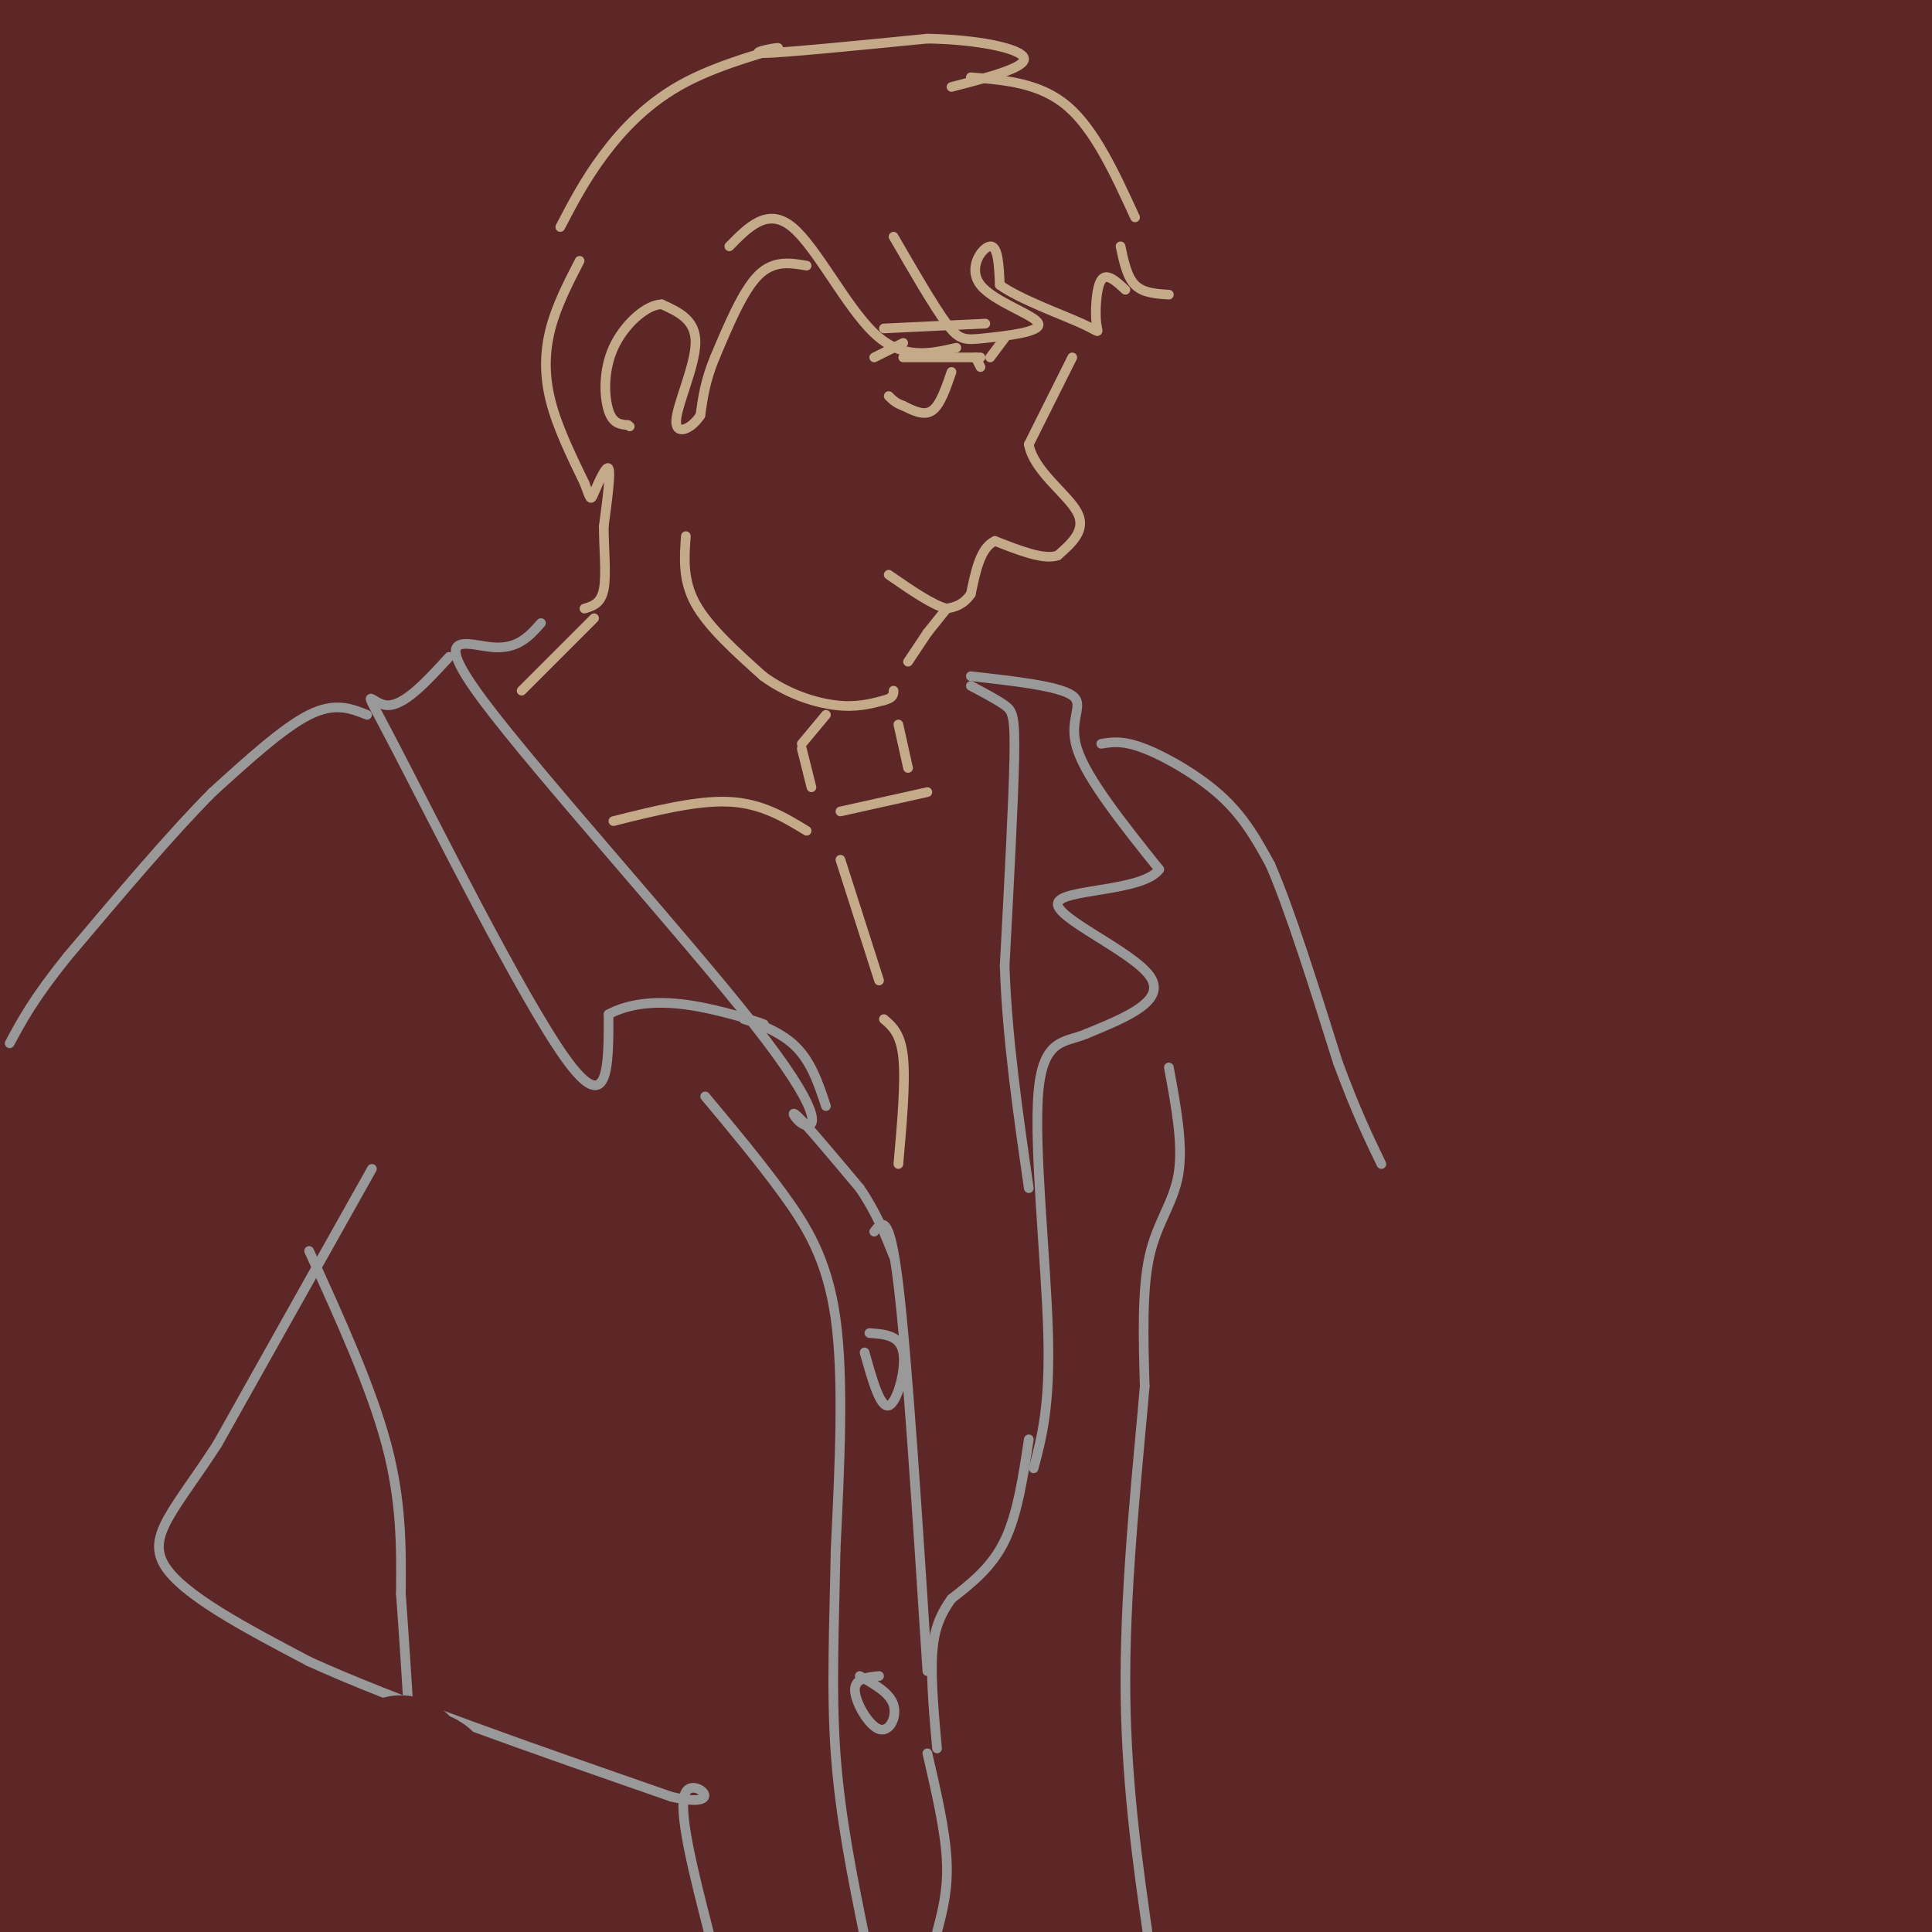 <svg viewBox='0 0 400 400' version='1.1' xmlns='http://www.w3.org/2000/svg' xmlns:xlink='http://www.w3.org/1999/xlink'><g fill='none' stroke='rgb(94,39,39)' stroke-width='1100' stroke-linecap='round' stroke-linejoin='round'><path d='M3,267c0.000,0.000 0.100,0.100 0.1,0.1'/></g>
<g fill='none' stroke='rgb(196,170,137)' stroke-width='2' stroke-linecap='round' stroke-linejoin='round'><path d='M116,47c2.533,-4.866 5.065,-9.732 9,-15c3.935,-5.268 9.271,-10.938 17,-15c7.729,-4.062 17.850,-6.517 19,-7c1.150,-0.483 -6.671,1.005 -3,1c3.671,-0.005 18.836,-1.502 34,-3'/><path d='M192,8c10.400,0.156 19.400,2.044 20,4c0.600,1.956 -7.200,3.978 -15,6'/><path d='M201,16c7.167,0.583 14.333,1.167 20,6c5.667,4.833 9.833,13.917 14,23'/><path d='M151,51c3.978,-4.067 7.956,-8.133 13,-4c5.044,4.133 11.156,16.467 17,22c5.844,5.533 11.422,4.267 17,3'/><path d='M185,49c4.178,7.221 8.356,14.443 11,18c2.644,3.557 3.756,3.450 8,3c4.244,-0.450 11.622,-1.244 11,-3c-0.622,-1.756 -9.244,-4.473 -12,-8c-2.756,-3.527 0.356,-7.865 2,-8c1.644,-0.135 1.822,3.932 2,8'/><path d='M207,59c3.978,2.900 12.922,6.148 17,8c4.078,1.852 3.290,2.306 3,0c-0.290,-2.306 -0.083,-7.373 1,-9c1.083,-1.627 3.041,0.187 5,2'/><path d='M232,51c0.667,3.167 1.333,6.333 3,8c1.667,1.667 4.333,1.833 7,2'/><path d='M222,74c0.000,0.000 -9.000,18.000 -9,18'/><path d='M213,92c1.000,5.511 8.000,10.289 10,14c2.000,3.711 -1.000,6.356 -4,9'/><path d='M219,115c-2.833,1.000 -7.917,-1.000 -13,-3'/><path d='M206,112c-3.000,1.333 -4.000,6.167 -5,11'/><path d='M201,123c-1.667,2.333 -3.333,2.667 -5,3'/><path d='M196,126c-2.833,-0.667 -7.417,-3.833 -12,-7'/><path d='M196,126c0.000,0.000 -4.000,5.000 -4,5'/><path d='M192,131c0.000,0.000 -4.000,6.000 -4,6'/><path d='M203,74c0.000,0.000 -16.000,0.000 -16,0'/><path d='M202,74c0.000,0.000 1.000,2.000 1,2'/><path d='M197,77c-1.167,3.417 -2.333,6.833 -4,8c-1.667,1.167 -3.833,0.083 -6,-1'/><path d='M187,84c-1.500,-0.500 -2.250,-1.250 -3,-2'/><path d='M167,55c-3.417,-0.583 -6.833,-1.167 -10,2c-3.167,3.167 -6.083,10.083 -9,17'/><path d='M148,74c-2.000,4.833 -2.500,8.417 -3,12'/><path d='M145,86c-1.917,2.940 -5.208,4.292 -5,1c0.208,-3.292 3.917,-11.226 4,-16c0.083,-4.774 -3.458,-6.387 -7,-8'/><path d='M137,63c-3.238,0.060 -7.833,4.208 -10,9c-2.167,4.792 -1.905,10.226 -1,13c0.905,2.774 2.452,2.887 4,3'/><path d='M130,88c0.667,0.500 0.333,0.250 0,0'/><path d='M120,54c-2.378,4.622 -4.756,9.244 -6,14c-1.244,4.756 -1.356,9.644 0,15c1.356,5.356 4.178,11.178 7,17'/><path d='M121,100c1.345,3.524 1.208,3.833 2,2c0.792,-1.833 2.512,-5.810 3,-5c0.488,0.810 -0.256,6.405 -1,12'/><path d='M125,109c0.022,4.578 0.578,10.022 0,13c-0.578,2.978 -2.289,3.489 -4,4'/><path d='M142,111c-0.333,4.583 -0.667,9.167 2,14c2.667,4.833 8.333,9.917 14,15'/><path d='M158,140c5.067,3.711 10.733,5.489 15,6c4.267,0.511 7.133,-0.244 10,-1'/><path d='M183,145c2.000,-0.500 2.000,-1.250 2,-2'/><path d='M171,148c0.000,0.000 -5.000,6.000 -5,6'/><path d='M166,155c0.000,0.000 2.000,8.000 2,8'/><path d='M186,150c0.000,0.000 2.000,9.000 2,9'/><path d='M123,128c0.000,0.000 -15.000,15.000 -15,15'/><path d='M127,170c8.667,-2.167 17.333,-4.333 24,-4c6.667,0.333 11.333,3.167 16,6'/><path d='M174,168c0.000,0.000 18.000,-4.000 18,-4'/><path d='M174,178c0.000,0.000 8.000,25.000 8,25'/><path d='M183,211c1.750,1.500 3.500,3.000 4,8c0.500,5.000 -0.250,13.500 -1,22'/><path d='M187,71c0.000,0.000 -6.000,3.000 -6,3'/><path d='M208,70c0.000,0.000 -3.000,4.000 -3,4'/><path d='M204,67c0.000,0.000 -21.000,1.000 -21,1'/></g>
<g fill='none' stroke='rgb(153,153,153)' stroke-width='2' stroke-linecap='round' stroke-linejoin='round'><path d='M112,129c-2.400,2.719 -4.800,5.438 -10,5c-5.200,-0.438 -13.200,-4.035 -2,11c11.200,15.035 41.600,48.700 56,67c14.400,18.300 12.800,21.235 11,21c-1.800,-0.235 -3.800,-3.638 -2,-2c1.800,1.638 7.400,8.319 13,15'/><path d='M178,246c3.333,4.833 5.167,9.417 7,14'/><path d='M201,142c2.689,1.422 5.378,2.844 7,4c1.622,1.156 2.178,2.044 2,11c-0.178,8.956 -1.089,25.978 -2,43'/><path d='M208,200c0.500,14.833 2.750,30.417 5,46'/><path d='M201,140c9.133,1.022 18.267,2.044 21,4c2.733,1.956 -0.933,4.844 1,11c1.933,6.156 9.467,15.578 17,25'/><path d='M240,180c-3.405,4.702 -20.417,3.958 -21,7c-0.583,3.042 15.262,9.869 19,15c3.738,5.131 -4.631,8.565 -13,12'/><path d='M225,214c-4.429,1.929 -9.000,0.750 -10,12c-1.000,11.250 1.571,34.929 2,50c0.429,15.071 -1.286,21.536 -3,28'/><path d='M93,136c-4.732,5.167 -9.464,10.333 -13,10c-3.536,-0.333 -5.875,-6.167 2,9c7.875,15.167 25.964,51.333 35,64c9.036,12.667 9.018,1.833 9,-9'/><path d='M126,210c3.944,-2.115 9.303,-2.901 16,-2c6.697,0.901 14.733,3.489 16,4c1.267,0.511 -4.236,-1.055 -4,-1c0.236,0.055 6.210,1.730 10,5c3.790,3.270 5.395,8.135 7,13'/><path d='M181,255c1.583,-2.083 3.167,-4.167 5,11c1.833,15.167 3.917,47.583 6,80'/><path d='M213,298c-1.167,7.750 -2.333,15.500 -5,21c-2.667,5.500 -6.833,8.750 -11,12'/><path d='M197,331c-2.644,3.689 -3.756,6.911 -4,12c-0.244,5.089 0.378,12.044 1,19'/><path d='M182,347c-2.548,0.250 -5.095,0.500 -5,3c0.095,2.500 2.833,7.250 5,8c2.167,0.750 3.762,-2.500 3,-5c-0.762,-2.500 -3.881,-4.250 -7,-6'/><path d='M146,227c5.533,6.622 11.067,13.244 16,20c4.933,6.756 9.267,13.644 11,26c1.733,12.356 0.867,30.178 0,48'/><path d='M173,321c-0.267,15.111 -0.933,28.889 0,42c0.933,13.111 3.467,25.556 6,38'/><path d='M192,363c1.833,7.917 3.667,15.833 4,22c0.333,6.167 -0.833,10.583 -2,15'/><path d='M179,280c1.622,5.778 3.244,11.556 5,11c1.756,-0.556 3.644,-7.444 3,-11c-0.644,-3.556 -3.822,-3.778 -7,-4'/><path d='M242,221c1.489,8.000 2.978,16.000 2,22c-0.978,6.000 -4.422,10.000 -6,17c-1.578,7.000 -1.289,17.000 -1,27'/><path d='M237,287c-1.267,15.044 -3.933,39.156 -4,60c-0.067,20.844 2.467,38.422 5,56'/><path d='M64,259c6.417,14.083 12.833,28.167 16,40c3.167,11.833 3.083,21.417 3,31'/><path d='M83,330c1.167,15.833 2.583,39.917 4,64'/><path d='M228,154c2.244,-0.378 4.489,-0.756 9,1c4.511,1.756 11.289,5.644 16,10c4.711,4.356 7.356,9.178 10,14'/><path d='M263,179c4.000,9.167 9.000,25.083 14,41'/><path d='M277,220c3.833,10.333 6.417,15.667 9,21'/><path d='M76,148c-3.333,-1.333 -6.667,-2.667 -12,0c-5.333,2.667 -12.667,9.333 -20,16'/><path d='M44,164c-8.333,8.333 -19.167,21.167 -30,34'/><path d='M14,198c-7.000,8.667 -9.500,13.333 -12,18'/><path d='M77,242c0.000,0.000 -32.000,57.000 -32,57'/><path d='M45,299c-8.756,13.533 -14.644,18.867 -11,25c3.644,6.133 16.822,13.067 30,20'/><path d='M64,344c17.500,8.000 46.250,18.000 75,28'/><path d='M139,372c12.111,2.800 4.889,-4.200 3,-1c-1.889,3.200 1.556,16.600 5,30'/></g>
<g fill='none' stroke='rgb(94,39,39)' stroke-width='28' stroke-linecap='round' stroke-linejoin='round'><path d='M83,365c2.756,3.200 5.511,6.400 6,6c0.489,-0.400 -1.289,-4.400 -2,-2c-0.711,2.400 -0.356,11.200 0,20'/><path d='M87,389c0.000,4.167 0.000,4.583 0,5'/></g>
</svg>